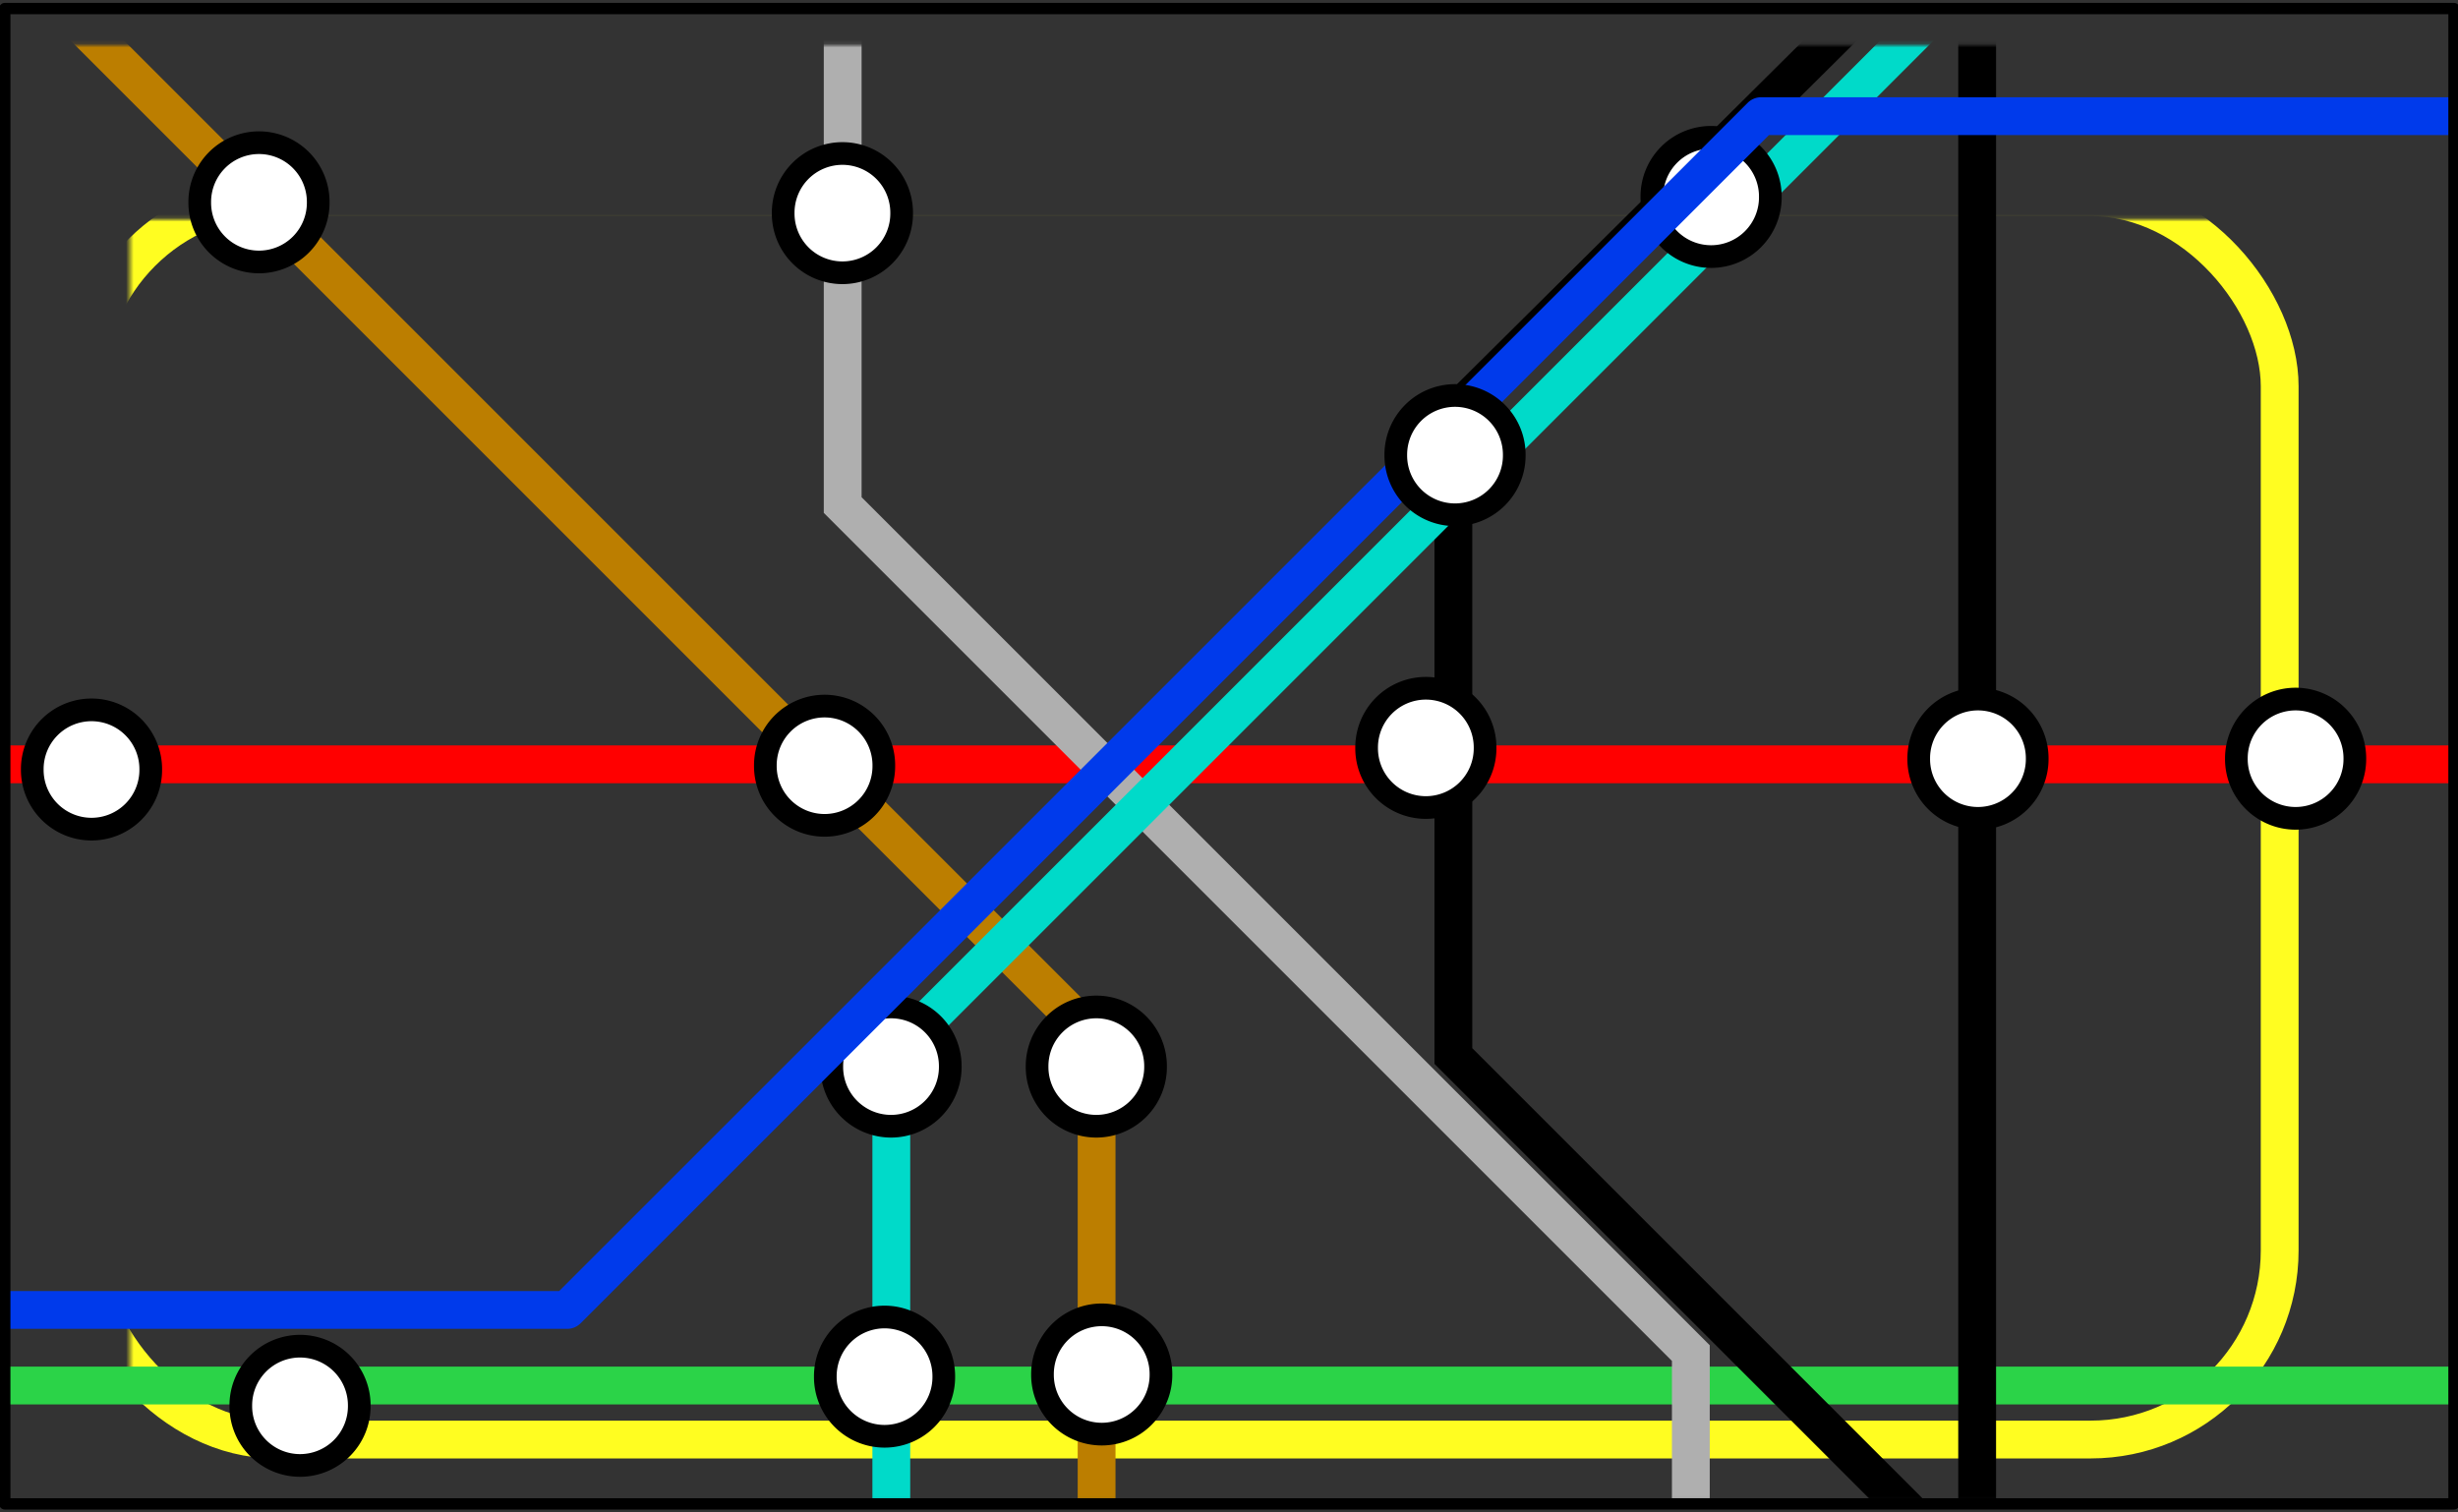 <svg xmlns="http://www.w3.org/2000/svg" version="1.0" width="650" height="400"><rect width="100%" height="100%" fill="#333333" stroke="none"/><defs><mask id="w"><path style="opacity:1;fill:#fff;fill-opacity:1;stroke:#000;stroke-width:2.078;stroke-linejoin:round;stroke-miterlimit:4;stroke-dasharray:none;stroke-opacity:1" d="M-320.04 26.486h920.855V550.81H-320.04z"/></mask><mask id="v"><path style="opacity:1;fill:#fff;fill-opacity:1;stroke:#000;stroke-width:1.519;stroke-linejoin:round;stroke-miterlimit:4;stroke-dasharray:none;stroke-opacity:1" d="M12.269 6.632H685.73v383.461H12.269z"/></mask><mask id="u"><path style="opacity:1;fill:#fff;fill-opacity:1;stroke:#000;stroke-width:2.078;stroke-linejoin:round;stroke-miterlimit:4;stroke-dasharray:none;stroke-opacity:1" d="M97.587-317.304h920.855V207.02H97.587z"/></mask><mask id="t"><path style="opacity:1;fill:#fff;fill-opacity:1;stroke:#000;stroke-width:2.078;stroke-linejoin:round;stroke-miterlimit:4;stroke-dasharray:none;stroke-opacity:1" d="M172.987-87.199h920.855v524.324H172.987z"/></mask><mask id="s"><path style="opacity:1;fill:#fff;fill-opacity:1;stroke:#000;stroke-width:2.078;stroke-linejoin:round;stroke-miterlimit:4;stroke-dasharray:none;stroke-opacity:1" d="M-509.124-83.293h920.855v524.324h-920.855z"/></mask><mask id="r"><path style="opacity:1;fill:#fff;fill-opacity:1;stroke:#000;stroke-width:2.078;stroke-linejoin:round;stroke-miterlimit:4;stroke-dasharray:none;stroke-opacity:1" d="M-623.981-83.293h920.855v524.324h-920.855z"/></mask><mask id="q"><path style="opacity:1;fill:#fff;fill-opacity:1;stroke:#000;stroke-width:2.078;stroke-linejoin:round;stroke-miterlimit:4;stroke-dasharray:none;stroke-opacity:1" d="M-113.766-306.756h920.855v524.324h-920.855z"/></mask><mask id="p"><path style="opacity:1;fill:#fff;fill-opacity:1;stroke:#000;stroke-width:2.078;stroke-linejoin:round;stroke-miterlimit:4;stroke-dasharray:none;stroke-opacity:1" d="M-192.29-305.975h920.855v524.324H-192.29z"/></mask><mask id="o"><path style="opacity:1;fill:#fff;fill-opacity:1;stroke:#000;stroke-width:2.078;stroke-linejoin:round;stroke-miterlimit:4;stroke-dasharray:none;stroke-opacity:1" d="M-190.337-194.634h920.855V329.69h-920.855z"/></mask><mask id="n"><path style="opacity:1;fill:#fff;fill-opacity:1;stroke:#000;stroke-width:2.078;stroke-linejoin:round;stroke-miterlimit:4;stroke-dasharray:none;stroke-opacity:1" d="M-116.11-194.634h920.855V329.69H-116.11z"/></mask><mask id="m"><path style="opacity:1;fill:#fff;fill-opacity:1;stroke:#000;stroke-width:2.078;stroke-linejoin:round;stroke-miterlimit:4;stroke-dasharray:none;stroke-opacity:1" d="M-309.492-79.386h920.855v524.324h-920.855z"/></mask><mask id="l"><path style="opacity:1;fill:#fff;fill-opacity:1;stroke:#000;stroke-width:2.078;stroke-linejoin:round;stroke-miterlimit:4;stroke-dasharray:none;stroke-opacity:1" d="M-412.629 119.856h920.855V644.18h-920.855z"/></mask><mask id="k"><path style="opacity:1;fill:#fff;fill-opacity:1;stroke:#000;stroke-width:2.078;stroke-linejoin:round;stroke-miterlimit:4;stroke-dasharray:none;stroke-opacity:1" d="M112.433 117.903h920.855v524.324H112.433z"/></mask><mask id="j"><path style="opacity:1;fill:#fff;fill-opacity:1;stroke:#000;stroke-width:2.078;stroke-linejoin:round;stroke-miterlimit:4;stroke-dasharray:none;stroke-opacity:1" d="M-98.529 113.996h920.855V638.32H-98.529z"/></mask><mask id="i"><path style="opacity:1;fill:#fff;fill-opacity:1;stroke:#000;stroke-width:2.078;stroke-linejoin:round;stroke-miterlimit:4;stroke-dasharray:none;stroke-opacity:1" d="M-92.083-85.832h920.855v524.324H-92.083z"/></mask><mask id="h"><path style="opacity:1;fill:#fff;fill-opacity:1;stroke:#000;stroke-width:1.519;stroke-linejoin:round;stroke-miterlimit:4;stroke-dasharray:none;stroke-opacity:1" d="M12.269 6.632H685.73v383.461H12.269z"/></mask><mask id="g"><path style="opacity:1;fill:#fff;fill-opacity:1;stroke:#000;stroke-width:1.519;stroke-linejoin:round;stroke-miterlimit:4;stroke-dasharray:none;stroke-opacity:1" d="M12.269 6.632H685.73v383.461H12.269z"/></mask><mask id="f"><path style="opacity:1;fill:#fff;fill-opacity:1;stroke:#000;stroke-width:1.519;stroke-linejoin:round;stroke-miterlimit:4;stroke-dasharray:none;stroke-opacity:1" d="M12.269 6.632H685.73v383.461H12.269z"/></mask><mask id="e"><path style="opacity:1;fill:#fff;fill-opacity:1;stroke:#000;stroke-width:1.519;stroke-linejoin:round;stroke-miterlimit:4;stroke-dasharray:none;stroke-opacity:1" d="M12.269 6.632H685.73v383.461H12.269z"/></mask><mask id="d"><path style="opacity:1;fill:#fff;fill-opacity:1;stroke:#000;stroke-width:1.519;stroke-linejoin:round;stroke-miterlimit:4;stroke-dasharray:none;stroke-opacity:1" d="M12.269 6.632H685.73v383.461H12.269z"/></mask><mask id="c"><path style="opacity:1;fill:#fff;fill-opacity:1;stroke:#000;stroke-width:1.519;stroke-linejoin:round;stroke-miterlimit:4;stroke-dasharray:none;stroke-opacity:1" d="M12.269 6.632H685.73v383.461H12.269z"/></mask><mask id="b"><path style="opacity:1;fill:#fff;fill-opacity:1;stroke:#000;stroke-width:1.519;stroke-linejoin:round;stroke-miterlimit:4;stroke-dasharray:none;stroke-opacity:1" d="M12.269 6.632H685.73v383.461H12.269z"/></mask><mask id="a"><path style="opacity:1;fill:#fff;fill-opacity:1;stroke:#000;stroke-width:1.519;stroke-linejoin:round;stroke-miterlimit:4;stroke-dasharray:none;stroke-opacity:1" d="M12.269 6.632H685.73v383.461H12.269z"/></mask></defs><g transform="translate(62.844 196.066)"><rect width="580" height="328.571" rx="50" ry="50" x="40" y="46.076" transform="translate(-80 -190)" style="opacity:1;fill:none;fill-opacity:1;stroke:#fffd21;stroke-width:10;stroke-linejoin:round;stroke-miterlimit:4;stroke-dasharray:none;stroke-opacity:1" mask="url(#a)"/><path d="M-37.143 196.076H740" transform="translate(-80 -190)" style="fill:none;fill-rule:evenodd;stroke:red;stroke-width:10;stroke-linecap:butt;stroke-linejoin:miter;stroke-miterlimit:4;stroke-dasharray:none;stroke-opacity:1" mask="url(#b)"/><path d="M-42.857 360.362h777.143" transform="translate(-80 -190)" style="fill:none;fill-rule:evenodd;stroke:#2bd348;stroke-width:10;stroke-linecap:butt;stroke-linejoin:miter;stroke-miterlimit:4;stroke-dasharray:none;stroke-opacity:1" mask="url(#c)"/><path d="M540-191.066v777.142" transform="translate(-80 -190)" style="fill:none;fill-rule:evenodd;stroke:#000;stroke-width:10;stroke-linecap:butt;stroke-linejoin:miter;stroke-miterlimit:4;stroke-dasharray:none;stroke-opacity:1" mask="url(#d)"/><path d="M541.429-35.352 401.49 103.535V273.22l132.112 132.112v7.888" transform="translate(-80 -190)" style="fill:none;fill-rule:evenodd;stroke:#000;stroke-width:10;stroke-linecap:butt;stroke-linejoin:miter;stroke-miterlimit:4;stroke-dasharray:none;stroke-opacity:1" mask="url(#e)"/><path d="M307.143 517.505V268.934l-69.286-69.286L26.43-11.781" transform="translate(-80 -190)" style="fill:none;fill-rule:evenodd;stroke:#bc7e00;stroke-width:10;stroke-linecap:butt;stroke-linejoin:miter;stroke-miterlimit:4;stroke-dasharray:none;stroke-opacity:1" mask="url(#f)"/><path d="M240-98.21v225.715l224.286 224.286v184.285" transform="translate(-80 -190)" style="fill:none;fill-rule:evenodd;stroke:#afafaf;stroke-width:10;stroke-linecap:butt;stroke-linejoin:miter;stroke-miterlimit:4;stroke-dasharray:none;stroke-opacity:1" mask="url(#g)"/><path d="M252.857 474.648V273.219L546.43-20.352" transform="translate(-80 -190)" style="fill:none;fill-rule:evenodd;stroke:#00dac9;stroke-width:10;stroke-linecap:butt;stroke-linejoin:miter;stroke-miterlimit:4;stroke-dasharray:none;stroke-opacity:1" mask="url(#h)"/><path d="M234.286 173.79a21.429 21.429 0 1 1-42.857 0 21.429 21.429 0 1 1 42.857 0z" transform="matrix(.731 0 0 .731 -.386 -120.596)" style="opacity:1;fill:#fff;fill-opacity:1;stroke:#000;stroke-width:8.204;stroke-linejoin:round;stroke-miterlimit:4;stroke-dasharray:none;stroke-opacity:1" mask="url(#i)"/><path d="M234.286 173.79a21.429 21.429 0 1 1-42.857 0 21.429 21.429 0 1 1 42.857 0z" transform="matrix(.731 0 0 .731 4.328 -266.739)" style="opacity:1;fill:#fff;fill-opacity:1;stroke:#000;stroke-width:8.204;stroke-linejoin:round;stroke-miterlimit:4;stroke-dasharray:none;stroke-opacity:1" mask="url(#j)"/><path d="M234.286 173.79a21.429 21.429 0 1 1-42.857 0 21.429 21.429 0 1 1 42.857 0z" transform="matrix(.731 0 0 .731 -149.957 -269.596)" style="opacity:1;fill:#fff;fill-opacity:1;stroke:#000;stroke-width:8.204;stroke-linejoin:round;stroke-miterlimit:4;stroke-dasharray:none;stroke-opacity:1" mask="url(#k)"/><path d="M234.286 173.79a21.429 21.429 0 1 1-42.857 0 21.429 21.429 0 1 1 42.857 0z" transform="matrix(.731 0 0 .731 234.043 -271.024)" style="opacity:1;fill:#fff;fill-opacity:1;stroke:#000;stroke-width:8.204;stroke-linejoin:round;stroke-miterlimit:4;stroke-dasharray:none;stroke-opacity:1" mask="url(#l)"/><path d="M234.286 173.79a21.429 21.429 0 1 1-42.857 0 21.429 21.429 0 1 1 42.857 0z" transform="matrix(.731 0 0 .731 158.614 -125.31)" style="opacity:1;fill:#fff;fill-opacity:1;stroke:#000;stroke-width:8.204;stroke-linejoin:round;stroke-miterlimit:4;stroke-dasharray:none;stroke-opacity:1" mask="url(#m)"/><path d="M234.286 173.79a21.429 21.429 0 1 1-42.857 0 21.429 21.429 0 1 1 42.857 0z" transform="matrix(.731 0 0 .731 17.185 -41.024)" style="opacity:1;fill:#fff;fill-opacity:1;stroke:#000;stroke-width:8.204;stroke-linejoin:round;stroke-miterlimit:4;stroke-dasharray:none;stroke-opacity:1" mask="url(#n)"/><path d="M234.286 173.79a21.429 21.429 0 1 1-42.857 0 21.429 21.429 0 1 1 42.857 0z" transform="matrix(.731 0 0 .731 71.471 -41.024)" style="opacity:1;fill:#fff;fill-opacity:1;stroke:#000;stroke-width:8.204;stroke-linejoin:round;stroke-miterlimit:4;stroke-dasharray:none;stroke-opacity:1" mask="url(#o)"/><path d="M234.286 173.79a21.429 21.429 0 1 1-42.857 0 21.429 21.429 0 1 1 42.857 0z" transform="matrix(.731 0 0 .731 72.9 40.404)" style="opacity:1;fill:#fff;fill-opacity:1;stroke:#000;stroke-width:8.204;stroke-linejoin:round;stroke-miterlimit:4;stroke-dasharray:none;stroke-opacity:1" mask="url(#p)"/><path d="M234.286 173.79a21.429 21.429 0 1 1-42.857 0 21.429 21.429 0 1 1 42.857 0z" transform="matrix(.731 0 0 .731 15.471 40.976)" style="opacity:1;fill:#fff;fill-opacity:1;stroke:#000;stroke-width:8.204;stroke-linejoin:round;stroke-miterlimit:4;stroke-dasharray:none;stroke-opacity:1" mask="url(#q)"/><path d="M234.286 173.79a21.429 21.429 0 1 1-42.857 0 21.429 21.429 0 1 1 42.857 0z" transform="matrix(.731 0 0 .731 388.614 -122.453)" style="opacity:1;fill:#fff;fill-opacity:1;stroke:#000;stroke-width:8.204;stroke-linejoin:round;stroke-miterlimit:4;stroke-dasharray:none;stroke-opacity:1" mask="url(#r)"/><path d="M234.286 173.79a21.429 21.429 0 1 1-42.857 0 21.429 21.429 0 1 1 42.857 0z" transform="matrix(.731 0 0 .731 304.614 -122.453)" style="opacity:1;fill:#fff;fill-opacity:1;stroke:#000;stroke-width:8.204;stroke-linejoin:round;stroke-miterlimit:4;stroke-dasharray:none;stroke-opacity:1" mask="url(#s)"/><path d="M234.286 173.79a21.429 21.429 0 1 1-42.857 0 21.429 21.429 0 1 1 42.857 0z" transform="matrix(.731 0 0 .731 -194.243 -119.596)" style="opacity:1;fill:#fff;fill-opacity:1;stroke:#000;stroke-width:8.204;stroke-linejoin:round;stroke-miterlimit:4;stroke-dasharray:none;stroke-opacity:1" mask="url(#t)"/><path d="M234.286 173.79a21.429 21.429 0 1 1-42.857 0 21.429 21.429 0 1 1 42.857 0z" transform="matrix(.731 0 0 .731 -139.1 48.69)" style="opacity:1;fill:#fff;fill-opacity:1;stroke:#000;stroke-width:8.204;stroke-linejoin:round;stroke-miterlimit:4;stroke-dasharray:none;stroke-opacity:1" mask="url(#u)"/><path d="M482.844 19.656a5 5 0 0 0-3.531 1.469L165.03 335.375H-62.844v10h230a5 5 0 0 0 3.531-1.469l314.25-314.25h199.344v-10H482.844z" transform="translate(-80 -190)" style="fill:#003aeb;fill-opacity:1;fill-rule:evenodd;stroke:none;stroke-width:10;stroke-linecap:butt;stroke-linejoin:round;stroke-miterlimit:4;stroke-dasharray:none;stroke-opacity:1" mask="url(#v)"/><path d="M234.286 173.79a21.429 21.429 0 1 1-42.857 0 21.429 21.429 0 1 1 42.857 0z" transform="matrix(.731 0 0 .731 166.328 -202.739)" style="opacity:1;fill:#fff;fill-opacity:1;stroke:#000;stroke-width:8.204;stroke-linejoin:round;stroke-miterlimit:4;stroke-dasharray:none;stroke-opacity:1" mask="url(#w)"/></g><path style="opacity:1;fill:none;fill-opacity:1;stroke:#000;stroke-width:2.988;stroke-linejoin:round;stroke-miterlimit:4;stroke-dasharray:none;stroke-opacity:1" d="M1.263 2.263h647.674v395.473H1.263z"/></svg>